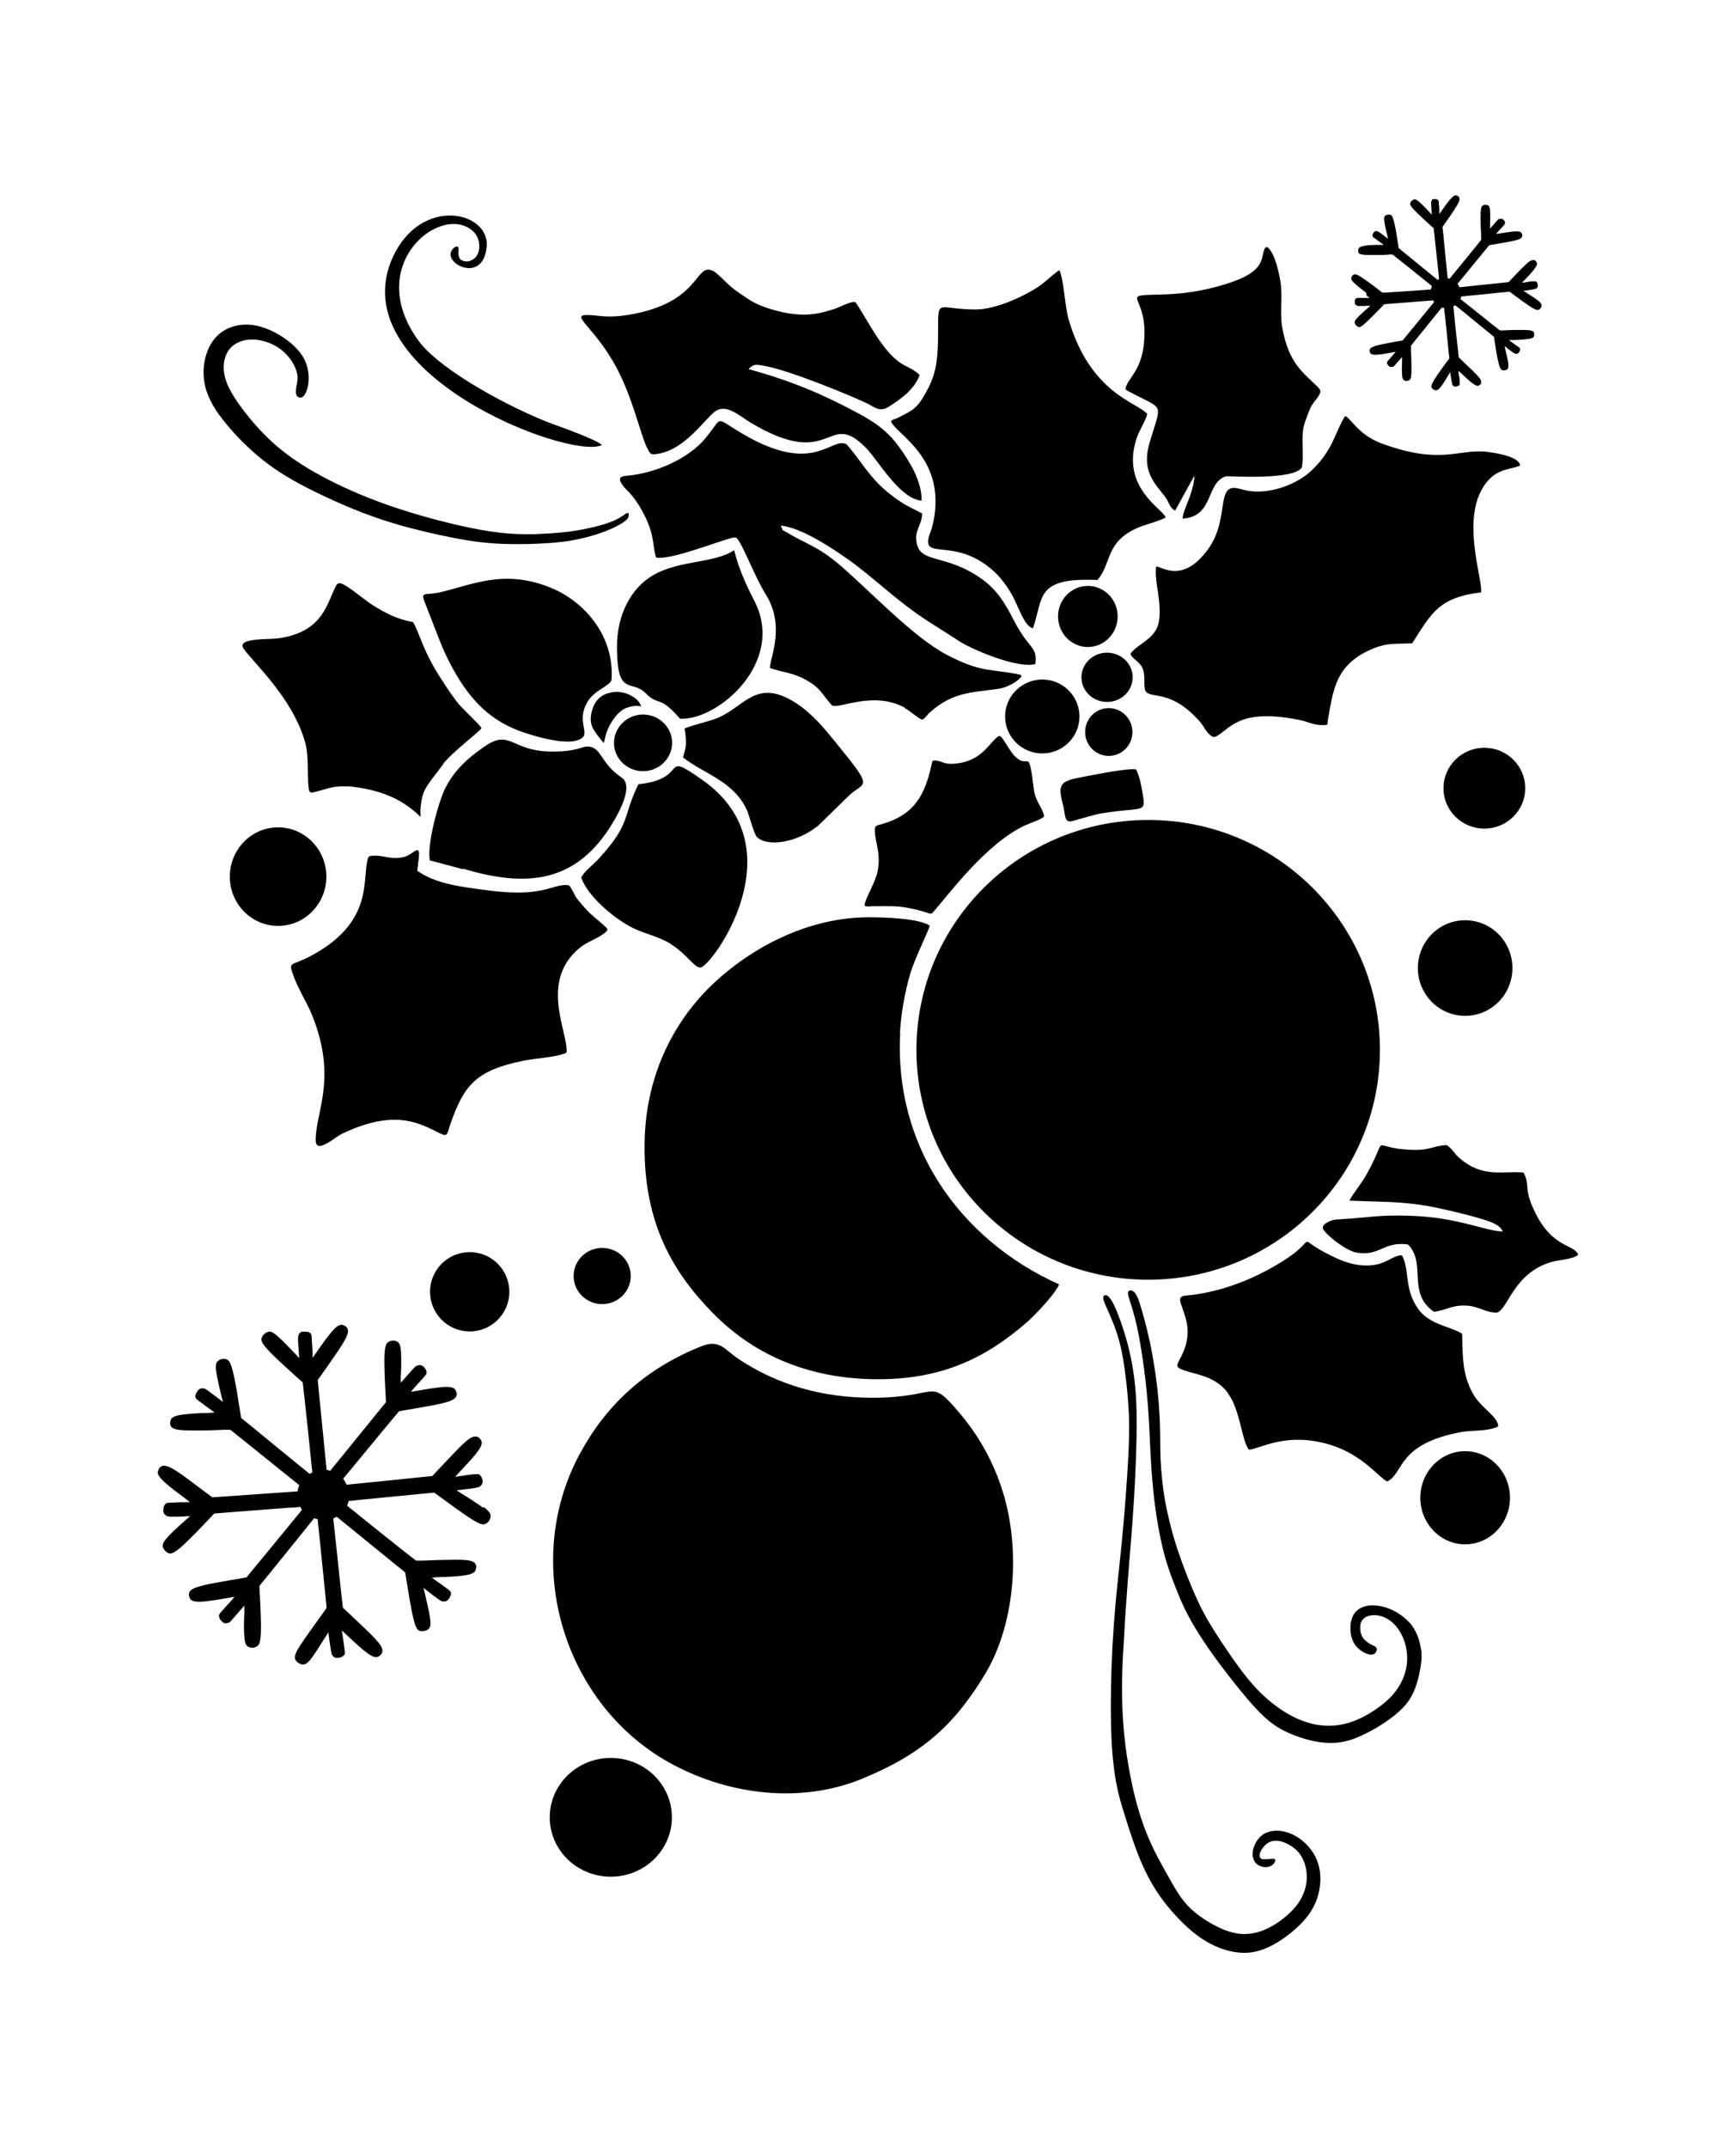<?xml version="1.0" encoding="iso-8859-1"?>
<!-- Generator: Adobe Illustrator 28.5.0, SVG Export Plug-In . SVG Version: 9.03 Build 54727)  -->
<svg version="1.1" id="Livello_1" xmlns="http://www.w3.org/2000/svg" xmlns:xlink="http://www.w3.org/1999/xlink" x="0px" y="0px"
	 viewBox="0 0 935.435 1157.055" style="enable-background:new 0 0 935.435 1157.055;" xml:space="preserve">
<g id="Capa_1">
	<path d="M330.857,400.109c0,8.493,7.033,15.261,15.659,15.261c8.626,0,15.659-6.901,15.659-15.261s-7.033-15.261-15.659-15.261
		C337.891,384.848,330.857,391.749,330.857,400.109z"/>
	<path d="M366.422,387.104c20.171,1.194,57.328-30.389,39.944-63.698c-4.379-8.493-8.493-17.517-10.749-27.072
		c-11.014,7.299-29.46,5.175-43.792,13.536c-11.811,6.901-19.375,21.233-19.375,38.484c0,24.683,6.37,18.977,13.005,23.091
		c2.654,1.592,2.787,2.654,4.91,4.114c5.308,3.848,5.972,0,16.19,11.678h-0.133L366.422,387.104z"/>
	<path d="M327.407,373.436L327.407,373.436c-2.521,0.796-4.777,2.389-6.237,4.512s-2.389,4.777-2.654,7.166
		c-0.398,2.389-0.265,4.645,0.929,7.033c1.194,2.389,3.45,5.043,4.512,6.503c1.194,1.327,1.327,1.46,1.46,1.592
		c0,0,0-0.398,0.265-1.194c0.265-1.194,0.664-3.583,1.858-6.37c1.194-2.787,3.185-5.839,5.175-7.962
		c1.991-2.123,3.848-3.185,5.706-3.716c1.858-0.664,3.583-0.796,4.777-0.796c1.194,0,1.858,0.133,2.123,0.265
		c0.133,0,0.133-0.265,0-0.664c-0.398-0.664-1.062-1.991-2.654-3.45c-1.725-1.327-4.247-2.787-7.033-3.318
		c-2.787-0.664-5.574-0.398-8.095,0.398L327.407,373.436L327.407,373.436z"/>
	<path d="M297.549,316.904c-26.408-11.147-44.058-1.327-61.708,2.389c-0.796,0.133-1.725,0.265-2.521,0.398
		c-5.175,0.398-6.237,0-4.512,4.512c1.725,4.512,5.441,13.934,7.962,20.436c1.991,5.043,3.716,8.891,6.237,13.669
		c8.493,15.792,18.711,28.664,37.024,35.432c5.839,2.123,29.195,9.82,34.503,2.787c1.725-3.583-3.318-9.422,1.991-18.446
		c3.848-6.635,12.74-8.758,13.005-12.076C331.123,342.117,314.535,324.07,297.549,316.904z"/>
	<ellipse cx="149.849" cy="472.168" rx="26.01" ry="26.541"/>
	<path d="M573.175,435.541c0.929,3.848,0.398,7.962,4.91,6.635c4.114-1.194,13.27-3.848,15.659-4.114
		c24.285-3.981,24.019,1.194,21.365-13.934c-0.531-3.185-1.194-5.441-2.123-7.83c-0.796-2.123-0.531-1.991-2.919-1.991
		c-7.033,0.133-24.152,3.716-29.726,4.777c-10.616,2.123-9.953,5.175-7.033,16.455l0,0H573.175z"/>
	<path d="M487.581,381.398c3.45,1.991,6.635,5.175,9.289,6.237c1.991-0.929,2.256-2.256,4.379-4.114
		c12.076-10.616,21.764-10.484,36.626-12.474c3.981-0.531,9.422-3.185,12.076-6.104c0.929-1.062,0.265-1.46-1.062-1.725
		c-3.848-0.796-7.166-1.194-10.086-1.592c-8.626-1.194-14.199-1.46-28.531-8.891c-18.048-9.422-41.006-33.972-57.328-48.039
		c-12.341-10.616-18.844-11.811-28.266-17.517c-4.114-2.521-2.256-0.531-3.981-4.114c11.413,1.194,27.868,12.341,35.83,17.915
		c14.597,10.218,25.877,22.294,44.456,34.238c5.574,3.583,9.953,6.237,16.455,10.484c6.768,4.247,30.92,14.598,40.475,11.943
		c1.194-9.82-3.583-7.697-11.811-23.887c-4.645-9.157-8.891-15.792-16.323-21.365c-19.64-14.465-33.707-8.493-35.83-19.906
		c-1.327-7.299,2.654-8.759,2.919-15.925c-4.379-2.389-7.83-3.716-12.076-6.635c-3.716-2.389-8.36-6.237-11.014-8.891
		c-7.166-7.166-11.014-14.332-17.65-21.764c-7.962-4.114-16.721,15.659-51.887-3.318c-21.1-11.413-13.138-13.005-24.285,0.265
		c-9.157,11.014-27.337,18.844-42.333,20.038c-3.981,0.265-4.645,1.725-1.858,5.441l0,0c1.062,1.46,2.521,2.654,3.716,3.981
		c2.654,3.185,4.512,5.706,6.503,9.422c7.299,13.27,5.308,18.446,7.564,25.214c7.962,1.46,33.574-8.891,41.006-10.616
		c2.123-0.531,2.389-0.133,3.716,1.858c3.318,5.308,8.891,19.773,14.332,28.531c10.616,17.119,2.521,33.309,2.256,39.679
		c7.962,2.787,12.076,2.256,20.038,6.768c7.564,4.379,8.095,7.564,13.403,13.403c3.981,2.123,22.294-8.095,39.413,1.327h-0.133
		L487.581,381.398z"/>
	<polygon points="368.944,392.412 368.944,392.412 368.944,392.412 368.944,392.412 	"/>
	<path d="M440.471,445.096l16.057-15.659c9.024-9.422,15.792-2.521-6.237-29.593c-5.706-7.033-12.607-15.526-21.498-21.233
		c-21.896-14.067-27.735,2.919-43.527,8.626c-4.777,1.725-11.811,3.185-16.455,5.175c0.265,0.929,0.398,1.858,0.531,3.052
		c0.133,1.194,0.265,2.654,0.265,4.247c0,1.592-0.133,3.052-0.531,4.379c-0.265,1.327-0.664,2.654-1.062,3.848l0.796-15.526l0,0
		l-0.796,15.526c11.147,8.891,26.674,12.341,34.238,27.868c1.592,3.45,3.981,13.536,5.706,15.128
		c5.972,5.441,21.498,2.787,32.38-5.839H440.471L440.471,445.096z"/>
	<ellipse cx="789.484" cy="521.401" rx="25.479" ry="25.745"/>
	<ellipse cx="799.834" cy="424.527" rx="22.029" ry="21.764"/>
	<path d="M668.457,263.424c-14.332-4.512-5.043,15.659-17.782,32.778c-11.545,15.526-21.1,11.147-25.745,9.422
		c-2.123-0.796-1.991-0.796-2.123,1.327l0,0c-0.398,7.697,3.185,17.384,1.725,27.47c-1.327,9.024-10.086,11.811-14.199,16.323
		c-1.194,1.194-1.46,1.327-0.531,2.654c1.991,2.521,4.512,3.45,5.839,6.503c1.858,4.379,0.265,8.626,1.592,12.341
		c3.185,4.512,13.403-1.46,29.328,16.455c1.991,2.256,3.318,5.706,6.104,7.697c0.885,0.619,1.769,0.708,2.654,0.265
		c7.83-4.247,12.209-15.394,44.854-8.891c4.114,0.796,7.83,2.787,11.943,2.787s2.919,0,3.45-3.052
		c2.919-16.057,3.981-30.124,25.081-38.484c7.166-2.787,11.678-2.123,20.304-2.521c10.484-16.19,13.934-24.55,37.157-27.47
		c0.929-7.033-11.28-40.077,2.256-58.39c5.706-7.697,12.076-7.697,17.252-9.289c1.46-0.531,1.991-0.664,0.796-2.256
		c-2.787-3.716-13.005-5.175-16.986-5.706c-15.925-1.858-24.285,7.299-56.532-4.379c-10.484-3.848-14.465-9.82-18.048-13.403
		c-1.991-1.858-1.858-1.991-3.185,0.398c-1.991,3.583-4.512,9.953-6.503,13.801c-3.052,5.441-5.574,8.891-10.351,13.536
		c-7.431,7.299-24.285,14.465-38.086,10.086L668.457,263.424L668.457,263.424z"/>
	<path d="M238.628,411.655c5.043-6.635,19.64-17.384,20.835-19.508c-1.327-1.725-0.664-1.062-2.521-2.919l-8.891-9.024
		c-3.716-4.247-7.033-9.422-9.953-13.934c-10.218-15.394-12.209-25.877-15.526-31.186c-8.891-1.592-15.128-5.043-21.764-9.157
		c-3.716-2.389-9.555-7.299-13.934-10.086c-5.308-3.318-5.175-1.725-7.697,3.716c-3.716,8.36-7.564,21.365-29.46,24.285
		c-4.91,0.664-22.56-0.398-18.446,5.574c5.574,7.83,26.143,26.275,33.043,50.03c2.389,8.228,1.062,18.446,1.991,24.816
		c0.398,3.318,1.194,2.787,4.645,1.991c3.185-0.796,6.635-2.123,10.351-2.521c2.654-0.265,5.972-0.265,8.758,0
		c18.844,2.389,27.337,8.626,32.114,12.341c6.503,5.043,3.716,5.574,4.512-1.725c1.062-9.024,2.256-9.687,12.209-22.825h-0.265
		V411.655z"/>
	<path d="M736.269,159.118l1.725,1.327h-5.308c-1.194,0-1.725,0-1.991,0.265c-0.398,0.265-0.531,0.664-0.664,1.194v1.592
		c0,0.398,0.531,0.664,0.796,0.929c0.265,0.133,0.398,0.398,1.725,0.398c1.327,0,3.45,0,4.645-0.133h1.194l-1.327,1.194
		c-1.327,1.194-4.114,3.583-5.574,5.175c-1.46,1.592-1.725,2.256-1.46,3.052s0.929,1.46,1.592,1.858s1.592,0.398,3.848-1.725
		c2.389-2.123,6.37-6.237,8.36-8.228l1.991-2.123l4.645-0.398c4.645-0.398,13.934-1.062,18.711-1.46
		c1.327,0,2.389-0.133,3.052-0.265c0,0.265,0.398,0.664,0.531,0.929c-5.706,6.901-11.147,13.536-13.934,16.986l-3.052,3.716
		l-1.592,0.265c-1.592,0.265-4.91,0.796-7.83,1.46c-2.919,0.531-5.308,1.062-6.635,1.725c-1.327,0.531-1.592,1.194-1.725,1.725
		c0,0.531,0,0.796,0.265,1.327c0.265,0.531,0.664,1.194,2.92,1.194s6.503-0.796,8.626-1.194c1.415-0.265,2.167-0.398,2.256-0.398
		l0,0l-0.664,0.796c-0.664,0.796-1.991,2.256-2.787,3.185c-0.796,0.929-1.194,1.327-1.194,1.725s0,0.796,0.398,1.327
		c0.265,0.398,0.796,0.929,1.194,1.062c0.398,0.133,0.796,0,1.194,0c0.398,0,0.531,0,1.46-0.929c0.796-0.929,2.256-2.654,3.052-3.45
		l0.796-0.929v1.858c0,1.858-0.265,5.441,0,7.564c0,2.123,0.531,2.787,1.194,3.185c0.664,0.398,1.725,0.398,2.389,0
		c0.796-0.265,1.327-0.929,1.46-3.981c0-3.185,0-8.891-0.265-11.678v-2.919c0,0,0.796-1.194,2.787-3.583
		c2.919-3.583,8.758-10.882,11.811-14.597c0.929-1.194,1.592-1.991,2.123-2.521c0.398,0.133,0.796,0.265,1.194,0.265
		c0,0.664,0,1.725,0.398,3.981c0.531,4.645,1.46,13.934,1.858,18.579l0.531,4.645l-1.725,2.256
		c-1.725,2.256-5.043,6.901-6.635,9.555c-1.592,2.654-1.46,3.45-1.062,4.114c0.531,0.664,1.327,1.194,2.123,1.194
		c0.796,0,1.46-0.265,2.787-1.991c1.327-1.725,3.185-4.777,4.114-6.37l0.929-1.592v1.194c0.265,1.194,0.531,3.45,0.796,4.645
		c0.265,1.194,0.398,1.327,0.664,1.592c0.265,0.265,0.531,0.531,0.929,0.531s1.062,0,1.592-0.265
		c0.531-0.133,0.929-0.531,1.062-0.796c0-0.398,0-0.796,0-2.123c0-1.194-0.531-3.185-0.664-4.247v-1.062l0,0l1.592,1.46
		c1.592,1.46,4.645,4.512,6.635,5.706c1.858,1.327,2.654,0.929,3.052,0.531c0.531-0.265,0.664-0.531,0.929-0.929
		c0-0.398,0.265-1.062-0.531-2.389c-0.796-1.194-2.521-2.919-4.645-5.043c-2.123-1.991-4.512-4.247-5.706-5.441l-1.194-1.194
		l-0.531-4.777c-0.531-4.512-1.46-13.536-2.389-22.692c0.398-0.133,0.796-0.398,1.062-0.531c0.531,0.398,1.46,1.194,2.787,2.256
		c3.583,2.919,10.882,8.891,14.465,11.811l3.583,2.919l0.398,2.787c0.398,2.787,1.327,8.493,2.123,11.545
		c0.796,3.052,1.46,3.583,2.256,3.716c0.796,0.133,1.725,0,2.389-0.531c0.531-0.531,0.796-1.194,0.531-3.318
		c-0.265-2.123-1.194-5.706-1.592-7.431l-0.398-1.725l0.929,0.664c0.929,0.664,2.654,2.123,3.716,2.787
		c1.062,0.664,1.194,0.664,1.592,0.664c0.398,0,0.664,0,1.062-0.265c0.398-0.265,0.664-0.796,0.929-1.327
		c0.265-0.531,0.265-0.929,0-1.327c0-0.398-0.531-0.664-1.592-1.327c-1.062-0.796-2.654-1.858-3.45-2.521l-0.796-0.664h2.256
		c2.123,0,6.503-0.265,8.758-0.664c2.256-0.398,2.521-1.194,2.521-1.858v-1.327c0-0.398-0.531-1.062-1.991-1.327
		c-1.46-0.265-3.848-0.265-6.768-0.265s-6.237,0.133-7.962,0.265h-1.725c0,0-1.194-0.929-3.716-2.919
		c-3.583-2.787-10.351-8.36-17.517-13.934c0-0.398,0.398-0.929,0.398-1.46c0.664,0,1.592,0,2.919-0.265
		c4.645-0.398,13.934-1.327,18.579-1.858l4.645-0.398l2.256,1.725c2.256,1.725,6.901,5.043,9.555,6.768
		c2.654,1.592,3.45,1.46,4.114,1.062c0.664-0.531,1.194-1.327,1.194-2.123c0-0.796-0.265-1.46-1.991-2.787
		c-1.725-1.327-4.777-3.185-6.37-4.247l-1.592-0.929h1.194c1.194-0.265,3.45-0.531,4.645-0.796c1.194-0.265,1.327-0.398,1.592-0.664
		c0.265-0.265,0.531-0.531,0.531-0.929c0-0.398,0-1.062-0.265-1.592c0-0.531-0.531-0.929-0.796-1.062c-0.398,0-0.796,0-2.123,0
		c-1.194,0-3.185,0.531-4.247,0.664h-1.062c0,0,0.487-0.487,1.46-1.46c1.46-1.592,4.512-4.645,5.706-6.635
		c1.327-1.858,0.929-2.654,0.531-3.052c-0.265-0.531-0.531-0.664-0.929-0.929c-0.398,0-1.062-0.265-2.389,0.398
		c-1.194,0.796-3.052,2.521-5.043,4.512c-1.991,2.123-4.379,4.512-5.441,5.706l-1.194,1.194l-4.777,0.531
		c-4.379,0.398-12.872,1.327-21.631,2.256l0,0c-0.265-0.664-0.664-1.327-1.062-1.858c5.706-6.901,11.28-13.669,14.067-17.119
		l3.052-3.716l1.592-0.265c1.592-0.265,4.91-0.796,7.83-1.327c2.919-0.531,5.308-1.062,6.635-1.592
		c1.327-0.531,1.592-1.194,1.725-1.725c0-0.531,0-0.796-0.265-1.327c-0.265-0.531-0.531-1.194-2.919-1.194s-6.503,0.796-8.626,1.062
		c-1.415,0.265-2.168,0.354-2.256,0.265l0,0l0.664-0.796c0.664-0.796,1.991-2.256,2.919-3.185c0.796-0.929,1.194-1.327,1.194-1.725
		c0-0.398,0-0.796-0.398-1.327c-0.265-0.398-0.796-0.929-1.194-1.062c-0.398,0-0.796,0-1.194,0c-0.398,0-0.531,0-1.46,0.929
		c-0.796,0.929-2.389,2.654-3.052,3.45l-0.796,0.929v-1.858c0-1.858,0.265-5.441,0-7.564c0-2.123-0.531-2.787-1.194-3.185
		s-1.725-0.398-2.389,0c-0.796,0.265-1.327,0.929-1.46,3.981s0,8.891,0.265,11.678v2.919c0,0-0.796,1.194-2.787,3.583
		c-2.92,3.583-8.891,10.882-11.811,14.465c-1.194,1.46-1.991,2.389-2.389,2.919c-0.398,0-0.664,0-1.062-0.265
		c-0.929-9.157-1.858-18.18-2.256-22.825l-0.531-4.777l0.929-1.327c0.929-1.327,2.919-4.114,4.512-6.503
		c1.592-2.389,2.919-4.512,3.45-5.839c0.531-1.327,0.265-1.991,0-2.389c-0.265-0.398-0.531-0.531-1.062-0.796
		c-0.531-0.265-1.327-0.398-2.919,1.194s-4.114,5.175-5.308,6.901c-1.194,1.725-1.327,1.725-1.327,1.725l0,0v-1.062
		c0-1.062,0-3.052-0.265-4.247c0-1.194,0-1.725-0.265-1.991c-0.265-0.265-0.664-0.531-1.194-0.664h-1.592
		c-0.398,0-0.664,0.531-0.796,0.796c-0.133,0.265-0.265,0.398-0.265,1.725c0,1.327,0.265,3.45,0.265,4.645v1.194
		c0,0-0.398-0.398-1.194-1.327c-1.194-1.327-3.716-3.981-5.441-5.441c-1.592-1.46-2.389-1.592-3.052-1.327
		c-0.796,0.265-1.46,0.929-1.725,1.592c-0.398,0.796-0.265,1.592,1.858,3.848s6.37,6.104,8.493,8.095l2.123,1.858l0.531,4.645
		c0.531,4.645,1.46,13.934,1.991,18.579c0.265,2.654,0.398,3.848,0.398,4.247c-0.265,0-0.531,0.265-0.796,0.398
		c-0.531-0.398-1.327-1.194-2.92-2.389c-3.583-2.919-10.882-8.891-14.465-11.811l-3.583-2.919l-0.398-2.787
		c-0.398-2.787-1.327-8.493-2.123-11.545c-0.796-3.052-1.46-3.583-2.256-3.716c-0.796,0-1.725,0-2.389,0.531
		c-0.664,0.531-0.796,1.194-0.531,3.318s1.194,5.706,1.592,7.431l0.398,1.725l-0.929-0.664c-0.929-0.664-2.654-2.123-3.716-2.787
		c-1.062-0.664-1.194-0.664-1.592-0.664c-0.398,0-0.664,0-1.062,0.265c-0.398,0.265-0.664,0.796-0.929,1.327
		c-0.265,0.531-0.265,0.929,0,1.327c0,0.398,0.531,0.664,1.592,1.327c1.062,0.796,2.654,1.991,3.45,2.521l0.796,0.664h-2.256
		c-2.123,0-6.503,0-8.758,0.664c-2.256,0.398-2.521,1.194-2.654,1.858v1.327c0,0.398,0.531,1.062,1.991,1.327
		s3.848,0.265,6.768,0.265s6.237,0,7.962-0.265h1.725l3.716,2.919c3.583,2.787,10.484,8.36,17.517,14.067
		c-0.265,0.664-0.398,1.194-0.531,1.858c-8.626,0.664-16.986,1.194-21.365,1.46l-4.777,0.265l-1.327-1.062
		c-1.327-1.062-3.981-3.052-6.37-4.777c-2.389-1.725-4.379-3.052-5.706-3.716c-1.327-0.531-1.991-0.265-2.389,0
		c-0.398,0.265-0.531,0.531-0.796,1.062c-0.265,0.531-0.531,1.327,1.062,2.919c1.592,1.725,5.043,4.247,6.768,5.574l0.265,1.46
		L736.269,159.118z"/>
	<path d="M661.822,750.714c6.503,8.758,7.166,25.081,11.147,30.124c6.37-0.531,20.171-9.82,43.792-2.654
		c17.782,5.441,26.408,17.915,30.787,19.773c9.157-4.645,5.176-20.304,40.077-26.674c5.441-0.929,12.74-0.398,17.915-2.256
		c1.991-0.664,2.123-0.929,1.194-3.052c-2.256-4.777-10.086-8.891-13.934-16.986c-4.512-9.289-4.645-16.986-4.91-29.195
		c0-1.725,0-1.46-1.46-2.256c-6.503-3.318-16.721-4.645-22.294-12.607c-7.033-9.953-4.91-19.242-7.697-26.541
		c-0.796-1.991-0.664-2.521-2.654-2.123c-5.441,1.327-8.493,5.839-18.977,5.308c-8.095-0.398-14.597-3.716-20.304-6.635
		c-19.242-10.086,0.531-8.095-31.849,9.289c-11.811,6.37-26.275,11.545-40.607,13.27c-4.379,0.531-7.299,0-5.706,4.777
		c2.389,7.166,5.574,13.669,1.991,24.152c-0.531,1.46-1.194,2.787-1.725,3.981c-2.389,4.777-3.981,5.839,1.46,7.697l0,0
		c6.635,2.389,16.854,3.052,23.621,12.209v0.398L661.822,750.714z"/>
	<ellipse cx="324.488" cy="687.281" rx="15.394" ry="15.128"/>
	<path d="M249.642,467.921c34.503,10.351,61.044,7.564,80.419-24.55c3.052-5.043,11.678-20.038,4.91-24.55
		c-11.811-7.962-10.616-16.455-18.313-16.721c-3.716,0-6.237,3.052-20.967,2.654c-19.906-0.531-20.967-11.943-34.238-2.92
		c-9.157,6.237-17.119,13.27-22.029,23.754c-3.052,6.503-9.422,28.797-7.83,37.821l0,0l17.915,4.777v-0.265L249.642,467.921z"/>
	<ellipse cx="618.693" cy="565.459" rx="124.875" ry="123.813"/>
	<path d="M361.512,508.529c8.493,5.308,12.74,12.872,15.925,12.607c5.972-0.398,53.082-64.627,0.929-101.121
		c-23.223-16.323-6.104-0.531-34.37,2.389c-8.758,17.782-3.716,20.702-20.967,39.679c-2.919,3.318-8.493,7.431-9.82,10.616
		c3.185,9.687,17.782,22.427,28.531,27.47c6.237,2.92,13.801,4.512,19.64,8.228l0,0L361.512,508.529z"/>
	<path d="M259.861,811.758c-3.052-2.256-8.493-5.706-11.147-7.299l-2.654-1.725l1.991-0.265c1.991-0.265,5.972-0.664,8.095-1.062
		c2.123-0.398,2.389-0.664,2.787-1.062c0.398-0.398,0.929-0.929,1.062-1.725c0.133-0.796,0-1.858-0.398-2.654
		c-0.398-0.796-0.796-1.46-1.46-1.858c-0.664-0.265-1.46,0-3.583,0c-2.123,0.265-5.706,0.796-7.431,1.062
		c-1.725,0.265-1.858,0.265-1.858,0.265l0,0l2.654-2.919c2.654-2.787,7.83-8.228,10.086-11.545c2.256-3.318,1.592-4.645,1.062-5.441
		c-0.531-0.796-0.929-1.194-1.725-1.592c-0.796-0.265-1.991-0.531-4.114,0.796s-5.308,4.379-8.758,8.095
		c-3.583,3.716-7.564,7.962-9.555,10.086l-1.991,2.123l-8.228,0.796c-7.697,0.796-22.56,2.389-37.953,3.848
		c-0.531-1.194-1.062-2.256-1.858-3.185c10.086-12.076,19.773-24.019,24.816-29.991l5.308-6.37l2.919-0.531
		c2.919-0.531,8.758-1.46,13.669-2.389c5.043-0.929,9.289-1.858,11.545-2.919c2.389-1.062,2.787-2.123,2.919-2.919
		c0.133-0.796,0-1.327-0.398-2.256c-0.398-0.929-1.062-2.123-5.043-2.123s-11.545,1.327-15.261,1.991
		c-3.716,0.664-3.848,0.664-3.848,0.531l0,0l1.194-1.46c1.194-1.327,3.583-3.981,5.043-5.574c1.46-1.592,1.991-2.256,2.123-2.919
		c0-0.664-0.133-1.46-0.664-2.256c-0.531-0.796-1.327-1.592-1.991-1.858c-0.796-0.265-1.46-0.265-1.991,0
		c-0.531,0-0.929,0-2.521,1.725c-1.46,1.592-4.114,4.645-5.441,6.104l-1.327,1.46v-3.185c0.265-3.185,0.398-9.555,0.133-13.403
		c-0.265-3.848-0.929-4.91-2.123-5.574s-2.919-0.664-4.247,0s-2.256,1.592-2.521,7.033c-0.265,5.574,0.265,15.526,0.531,20.569
		l0.265,5.043l-5.175,6.37c-5.175,6.37-15.526,19.109-20.702,25.479c-2.123,2.654-3.45,4.247-4.114,5.043l0,0
		c-0.664,0-1.327-0.398-1.991-0.398c-1.592-16.19-3.185-31.982-3.981-40.077l-0.796-8.36l1.725-2.389
		c1.725-2.389,5.043-7.166,7.962-11.413c2.919-4.247,5.175-7.83,6.104-10.218c0.929-2.389,0.398-3.45,0-4.114
		c-0.531-0.664-0.929-0.929-1.858-1.327c-0.929-0.398-2.256-0.796-5.175,2.123c-2.787,2.919-7.166,9.157-9.289,12.209l-2.256,3.185
		l0,0v-1.858c0-1.858-0.265-5.308-0.398-7.564c-0.133-2.256-0.133-3.052-0.531-3.583s-1.194-0.929-2.123-1.062
		c-0.929,0-1.991,0-2.787,0c-0.796,0.265-1.194,0.929-1.46,1.327c-0.265,0.398-0.531,0.796-0.531,2.919s0.398,6.104,0.531,8.095
		v1.991c0,0-0.531-0.796-1.991-2.389c-2.256-2.256-6.635-7.033-9.422-9.422c-2.919-2.521-4.114-2.919-5.441-2.389
		c-1.327,0.398-2.521,1.592-3.185,2.92c-0.531,1.327-0.531,2.654,3.318,6.768c3.716,4.114,11.28,10.749,14.996,14.199l3.716,3.318
		l0.929,8.228c0.929,8.228,2.654,24.55,3.45,32.645c0.531,4.645,0.664,6.635,0.796,7.564c-0.531,0.265-0.929,0.531-1.46,0.796
		c-0.929-0.796-2.389-1.991-5.043-4.114c-6.37-5.175-19.109-15.526-25.479-20.835l-6.37-5.175l-0.796-4.91
		c-0.796-4.91-2.256-14.863-3.716-20.304c-1.327-5.441-2.521-6.237-3.848-6.503c-1.46-0.265-3.052,0-4.114,1.062
		c-1.062,0.796-1.46,2.123-0.929,5.839c0.531,3.716,1.991,9.953,2.787,13.138l0.796,3.052l-1.592-1.194
		c-1.592-1.194-4.777-3.716-6.503-4.91c-1.725-1.194-2.123-1.194-2.787-1.194c-0.664,0-1.327,0-1.991,0.531
		c-0.664,0.531-1.194,1.327-1.592,2.256c-0.398,0.796-0.531,1.725-0.265,2.256c0.265,0.664,0.929,1.194,2.654,2.389
		c1.725,1.327,4.645,3.45,6.104,4.512l1.46,1.062l0,0l-3.848,0.265c-3.848,0-11.413,0.398-15.394,1.194
		c-3.981,0.796-4.379,2.123-4.512,3.185c-0.265,0.929-0.265,1.592,0,2.256c0.265,0.796,0.929,1.725,3.45,2.256
		c2.521,0.531,6.768,0.531,11.943,0.531s11.014-0.265,13.934-0.398h2.919c0,0,2.123,1.725,6.503,5.175
		c6.237,5.043,18.313,14.73,30.655,24.683c-0.398,1.062-0.796,2.123-0.929,3.318c-15.261,1.062-29.858,2.123-37.555,2.654
		l-8.36,0.531l-2.389-1.725c-2.389-1.725-7.033-5.308-11.147-8.36c-4.114-3.052-7.697-5.441-10.086-6.37
		c-2.389-0.929-3.45-0.531-4.114,0c-0.664,0.398-1.062,0.929-1.327,1.858c-0.398,0.929-0.929,2.256,1.991,5.175
		c2.787,2.92,8.891,7.431,11.943,9.687c3.052,2.256,3.052,2.389,3.052,2.389h-1.858c-1.858,0-5.308,0-7.564,0.265
		c-2.123,0-3.052,0-3.583,0.531c-0.531,0.398-0.929,1.062-1.194,1.991c-0.133,0.929-0.265,1.991,0,2.787
		c0.265,0.796,0.796,1.194,1.327,1.592c0.398,0.398,0.796,0.531,2.919,0.664c2.123,0,6.104,0,8.095-0.265h1.991
		c0,0-0.796,0.664-2.389,1.991c-2.389,2.123-7.166,6.37-9.687,9.157s-2.919,4.114-2.654,5.441c0.398,1.327,1.592,2.654,2.787,3.185
		c1.327,0.664,2.654,0.531,6.901-3.052c4.114-3.583,11.147-10.882,14.597-14.597l3.45-3.583l8.228-0.664
		c8.228-0.664,24.55-1.858,32.778-2.521c2.389,0,4.114-0.265,5.308-0.398c0.265,0.531,0.664,1.062,0.929,1.592
		c-9.953,12.076-19.508,23.887-24.55,29.859l-5.308,6.503l-2.919,0.531c-2.919,0.531-8.758,1.46-13.669,2.389
		c-5.043,0.929-9.289,1.858-11.545,2.919c-2.389,1.062-2.787,2.123-2.919,2.919c-0.133,0.796,0,1.327,0.398,2.256
		s1.062,2.123,5.043,2.123c3.981,0,11.545-1.327,15.261-1.991c3.716-0.664,3.848-0.664,3.848-0.664l0,0l-1.194,1.46
		c-1.194,1.327-3.583,3.981-5.043,5.574s-1.991,2.256-2.123,2.919c0,0.664,0.133,1.46,0.664,2.256
		c0.531,0.796,1.327,1.592,1.991,1.858c0.796,0.265,1.46,0.265,1.991,0c0.531,0,0.929,0,2.389-1.725
		c1.46-1.725,4.114-4.645,5.308-6.104l1.327-1.46v3.185c-0.133,3.185-0.398,9.555,0,13.403c0.265,3.848,0.929,4.91,2.123,5.574
		c1.194,0.664,2.919,0.664,4.247,0c1.327-0.664,2.256-1.592,2.521-7.166c0.265-5.574-0.265-15.526-0.531-20.569l-0.265-5.043
		l5.175-6.37c5.175-6.37,15.526-19.109,20.702-25.612c1.725-2.123,2.919-3.583,3.583-4.512c0.664,0.265,1.327,0.398,1.991,0.531
		c0,1.062,0.265,3.185,0.664,6.901c0.796,8.228,2.521,24.55,3.318,32.645l0.796,8.228l-2.919,4.114
		c-2.919,4.114-8.891,12.209-11.811,16.853c-2.919,4.777-2.654,6.104-1.858,7.299c0.796,1.194,2.256,2.123,3.716,2.256
		c1.327,0,2.521-0.531,4.777-3.45c2.256-3.052,5.574-8.493,7.299-11.147l1.725-2.787l0.265,1.991
		c0.265,1.991,0.796,5.972,1.194,8.095c0.398,2.123,0.664,2.389,1.062,2.787c0.398,0.398,0.929,0.796,1.725,0.929
		c0.796,0,1.858,0,2.654-0.398c0.796-0.398,1.46-0.796,1.858-1.46c0.265-0.664,0.133-1.46-0.133-3.583
		c-0.265-2.123-0.796-5.706-1.062-7.431c-0.265-1.725-0.265-1.858-0.265-1.858l0,0l2.919,2.654
		c2.787,2.654,8.228,7.83,11.678,10.086c3.318,2.256,4.645,1.592,5.441,1.062c0.796-0.531,1.194-0.929,1.592-1.725
		c0.265-0.796,0.531-1.991-0.796-4.114c-1.327-2.123-4.379-5.176-8.095-8.758c-3.716-3.583-7.962-7.564-10.086-9.555l-2.123-1.991
		l-0.929-8.228c-0.796-7.962-2.521-23.754-4.247-39.811c0.664-0.265,1.327-0.664,1.858-0.929c0.929,0.796,2.389,1.991,5.043,4.114
		c6.37,5.175,19.109,15.526,25.479,20.702l6.37,5.175l0.796,4.91c0.796,4.91,2.389,14.863,3.716,20.304
		c1.327,5.441,2.521,6.237,3.848,6.37c1.327,0.133,3.052,0,4.114-1.062c1.062-0.796,1.46-2.123,0.929-5.972
		c-0.531-3.716-1.991-9.953-2.787-13.138l-0.796-3.052l1.592,1.194c1.592,1.194,4.777,3.716,6.503,4.91
		c1.725,1.194,2.256,1.194,2.787,1.194c0.531,0,1.327,0,1.991-0.531c0.664-0.531,1.194-1.327,1.592-2.256
		c0.398-0.796,0.531-1.725,0.265-2.256c-0.265-0.664-0.929-1.194-2.654-2.389c-1.725-1.327-4.645-3.318-6.104-4.379l-1.46-1.062l0,0
		l3.848-0.265c3.848,0,11.413-0.398,15.394-1.194c3.981-0.796,4.379-2.256,4.512-3.185c0.265-0.929,0.265-1.592,0-2.256
		c-0.265-0.796-0.929-1.725-3.45-2.256c-2.521-0.531-6.768-0.531-11.943-0.398c-5.043,0-11.014,0.398-13.934,0.398h-2.919
		l-6.503-5.043c-6.237-4.91-18.313-14.597-30.655-24.55c0.398-0.796,0.664-1.592,0.796-2.521c1.194,0,2.787-0.265,5.175-0.531
		c8.228-0.796,24.55-2.389,32.778-3.185l8.228-0.796l3.981,2.919c3.981,2.919,12.076,8.891,16.853,11.811
		c4.777,2.919,6.104,2.654,7.299,1.858c1.194-0.796,2.123-2.256,2.256-3.716c0.133-1.327-0.531-2.521-3.45-4.91h-1.062
		L259.861,811.758z"/>
	<path d="M484.927,556.302c0.664-10.882,2.654-21.896,5.441-31.451c2.521-8.758,10.218-23.887,10.616-26.275
		c-5.972-3.981-24.152-4.512-32.911-4.512c-32.645,0-63.698,16.323-85.063,37.024c-20.304,19.773-35.83,49.233-35.697,87.054
		c0,40.342,14.73,66.618,36.759,89.045c23.356,23.887,53.878,35.698,89.045,35.698s58.655-11.943,80.153-30.655
		c3.318-2.787,12.607-12.474,16.057-17.915c0.664-1.062,1.194-1.858,1.327-2.521c-54.143-24.418-88.912-75.111-85.594-135.358
		h-0.133V556.302z"/>
	<path d="M517.042,761.065c-16.853-19.906-10.484-8.095-47.11-8.228c-26.674,0-50.56-6.768-71.528-20.569
		c-7.962-5.175-10.351-11.147-20.436-7.166c-30.389,12.076-51.489,31.849-65.556,57.992c-32.114,59.452-8.36,136.553,50.693,167.606
		c30.389,16.057,68.077,20.702,100.59,7.697c32.778-13.27,50.295-28.93,67.016-56.532c17.517-29.062,19.109-71.262,8.626-101.519
		C534.293,785.483,526.596,772.345,517.042,761.065L517.042,761.065L517.042,761.065z"/>
	<path d="M305.245,564.264c-1.062-12.076-13.403-37.024,7.299-53.878c3.583-2.919,9.422-4.91,12.872-7.564
		c2.919-2.256,2.123-2.389-0.265-4.645c-2.787-2.521-6.104-4.91-9.024-8.095c-7.83-8.626-5.441-6.901-8.095-11.147
		c-1.194-1.991-1.062-2.256-3.318-2.256c-8.095,0.133-13.005,6.635-41.536,2.919c-15.261-1.991-28.531-3.583-38.352-10.616
		l0.796-6.37c1.062-8.759-2.521-2.92-7.033-1.327c-1.062,0.398-2.389,0.664-4.379,0.796c-5.175,0.265-8.36-1.46-13.005-1.194
		c-2.919,0.133-2.787,0.531-3.45,3.583l0,0c-2.256,11.413,2.521,33.84-32.114,51.357c-2.654,1.327-4.645,1.991-7.166,3.052
		c-2.521,1.062-1.592,2.787-0.796,5.441c2.123,6.635,7.83,16.19,9.687,20.569c14.332,33.707,3.716,52.02,2.787,67.148
		c-0.398,5.308,0.929,6.635,6.37,3.583c2.787-1.46,5.308-3.848,8.228-5.175c26.275-12.341,39.413-6.503,49.897-1.194
		c7.033,3.583,5.839,2.654,8.095-3.981c7.431-21.233,14.067-28.797,39.413-33.972c6.104-1.194,15.261-1.725,20.835-3.45
		c2.521-0.796,2.521-0.664,2.256-3.318V564.264L305.245,564.264z"/>
	<circle cx="253.093" cy="695.774" r="21.365"/>
	<ellipse cx="329.132" cy="978.833" rx="32.911" ry="31.982"/>
	<path d="M824.517,646.674c-2.389-6.37-0.664-9.953-3.583-15.128c-10.749-1.062-21.631,3.185-34.238-7.564
		c-3.318-2.787-3.716-4.777-7.033-7.166c-6.503,0-9.024,2.92-18.977,2.521c-24.152-0.929-11.413-9.82-24.285,13.138
		c-2.521,4.645-7.697,10.882-9.289,14.199l0,0c17.65,0.796,28.93,0.265,45.119,3.45c5.574,1.062,28.531,6.237,33.707,9.289
		c2.123,1.327,2.654,1.725,3.848,3.848c-9.024,0-23.223-7.299-48.172-8.36c-18.048-0.796-24.019,0.929-39.944,1.858
		c-2.521,0-4.114,0.531-5.308,1.062c-2.256,1.062-4.645,2.521-3.052,4.777c3.185,4.247,12.74,11.28,17.65,12.076
		c12.74,2.123,14.465-6.237,27.735-4.379c10.218,10.484-0.796,25.877,13.934,36.228c6.37-0.664,9.422-3.583,16.986-3.318
		c7.431,0.265,9.953,3.583,16.854,3.848c6.237-1.725,8.758-20.967,29.062-27.204c4.777-1.46,11.545-1.327,14.863-3.981
		c-2.123-6.37-15.925-2.654-25.877-29.062l0,0L824.517,646.674z"/>
	<ellipse cx="789.484" cy="806.715" rx="24.152" ry="25.081"/>
	<path d="M696.06,987.857c-5.043-2.256-10.351-2.389-14.199-0.531c-3.716,1.858-5.839,5.706-6.635,8.891
		c-0.664,3.185,0,5.839,1.725,7.564c1.725,1.592,4.512,2.256,6.503,1.725c1.991-0.398,3.185-1.858,3.583-2.787
		c0.398-0.929,0-1.46-0.796-1.592c-0.664,0-1.725,0-2.787,0.265c-1.062,0-2.256,0-3.185,0c-0.929-0.265-1.725-0.929-1.46-2.389
		c0-1.46,1.327-3.583,3.052-5.308c1.725-1.592,4.114-2.654,7.431-2.123c3.318,0.664,7.83,2.92,10.616,6.37
		c2.919,3.583,4.247,8.36,4.247,13.138s-1.592,9.82-4.91,14.465c-3.318,4.512-8.493,8.758-13.005,11.412
		c-4.512,2.654-8.36,3.981-12.341,4.512c-3.981,0.531-7.962,0.266-13.801-1.858c-5.706-2.256-13.138-6.503-18.446-11.545
		c-5.308-5.043-8.493-10.882-12.209-17.517c-3.716-6.635-8.095-14.199-11.811-23.621c-3.716-9.289-6.768-20.569-8.891-32.247
		c-2.256-11.678-3.583-24.019-3.981-35.963c-0.398-11.943,0-23.621,0.796-34.238c0.531-10.616,1.194-20.304,2.123-32.778
		c0.929-12.474,2.389-27.868,3.318-43.527c0.929-15.659,1.592-31.318,1.46-43.925c0-12.607-1.062-22.294-2.654-30.655
		c-1.592-8.493-3.848-15.925-5.972-21.896s-4.114-10.484-5.839-12.607c-1.725-2.123-3.052-1.725-3.45-0.664
		c-0.398,1.062,0.398,2.92,2.256,7.033l0,0c1.858,4.247,4.91,10.882,6.901,19.242c1.991,8.36,3.185,18.579,3.848,26.276
		c0.664,7.697,1.062,13.005,0.796,24.152c-0.265,11.147-1.46,28.001-2.787,43.792c-1.327,15.792-3.185,30.655-4.512,45.518
		s-2.123,29.593-2.389,44.721s0,30.522,1.46,42.067c1.327,11.545,3.583,19.109,6.237,27.47c2.654,8.493,5.706,17.782,9.289,25.877
		c3.583,7.962,7.564,14.73,12.872,21.365c5.308,6.635,11.943,13.403,18.579,17.915s13.27,6.901,19.242,7.697
		c5.972,0.796,11.28,0,17.782-3.052c6.503-3.185,13.934-8.758,18.977-14.598c5.043-5.839,7.299-11.811,8.095-17.65
		c0.796-5.839,0-11.413-2.521-16.455c-2.654-5.043-7.299-9.555-12.341-11.811h-0.265L696.06,987.857z"/>
	<path d="M759.492,873.996c-3.716-4.247-9.82-7.83-15.526-8.891c-5.706-1.194-11.014,0-13.801,3.45
		c-2.787,3.45-2.919,8.891-1.991,12.872c0.929,3.848,3.052,6.104,5.308,7.697c2.256,1.592,4.645,2.389,6.237,1.991
		c1.592-0.398,2.389-2.123,2.123-3.185c-0.265-1.062-1.725-1.46-3.185-2.256c-1.46-0.796-3.185-1.991-4.247-3.583
		s-1.592-3.716-1.46-5.839c0-2.123,0.929-4.114,3.052-5.308c2.256-1.194,5.972-1.46,9.555,0c3.716,1.46,7.299,4.777,9.555,9.289
		c2.389,4.379,3.45,9.953,3.052,15.128c-0.398,5.175-2.389,10.218-5.175,14.199c-2.787,4.114-6.237,7.299-10.749,10.484
		c-4.512,3.185-10.086,6.37-16.19,8.095c-6.104,1.725-12.872,1.858-19.242,0.265s-12.474-4.645-18.18-8.758
		c-5.574-3.981-10.882-8.891-16.057-15.261c-5.308-6.37-10.616-14.332-15.128-21.1c-4.512-6.901-8.095-12.607-11.943-20.835
		c-3.848-8.228-8.095-19.109-11.28-28.664c-3.052-9.555-5.043-17.915-6.503-25.745c-1.327-7.83-1.991-14.996-2.389-22.825
		c-0.265-7.697,0-15.924-0.664-25.214c-0.531-9.422-1.858-19.906-3.583-29.593c-1.725-9.687-3.981-18.446-5.706-24.285l0,0
		c-1.592-5.839-2.787-8.626-3.981-9.953c-1.194-1.327-2.521-1.327-3.185-0.796c-0.664,0.664-0.531,1.725,0.398,4.645
		c0.929,2.92,2.521,7.697,3.981,14.199c1.46,6.503,2.787,14.863,3.848,22.825c1.062,7.962,1.858,15.659,2.521,26.01
		c0.664,10.351,0.929,23.489,2.123,35.963c1.062,12.341,2.919,24.019,5.043,33.043c1.991,9.024,4.379,15.394,7.166,22.56
		s6.104,15.128,13.005,25.877c6.768,10.749,17.119,24.152,24.816,33.309c7.697,9.157,12.74,13.934,19.109,17.517
		c6.503,3.583,14.332,6.104,20.967,7.033c6.635,0.929,11.943,0.398,18.048-1.725c6.104-2.256,13.138-6.104,18.711-10.085
		c5.574-3.981,9.82-7.83,12.607-12.872c2.787-5.043,4.114-11.147,4.91-15.659c0.664-4.379,0.796-7.166,0-11.014
		c-0.664-3.848-2.256-8.891-5.972-13.138l0,0L759.492,873.996z"/>
	<path d="M469.135,488.092c5.308,0.133,10.749-0.265,15.792,0.265c4.91,0.531,9.687,1.725,14.067,3.052
		c3.052,0.929,2.521,1.327,4.645-1.062c7.033-7.962,27.735-36.096,48.702-45.783c2.92-1.327,6.104-2.256,8.758-3.716
		c1.858-1.062,1.725-1.194,0.929-3.318c-1.194-3.185-3.583-5.972-4.645-10.616c-0.664-2.787-1.592-16.057-3.45-16.721
		c-1.725-0.664-2.919,1.194-7.166-2.919c-1.991-1.991-4.777-7.033-6.237-9.024c-1.725-2.389-2.123-2.389-4.247-0.265
		c-4.247,3.981-8.759,12.607-22.692,13.403c-4.645,0.265-5.839-1.194-8.36-1.592c-2.521-0.398-2.787-0.398-3.185,1.725l0,0
		c-3.583,16.721-9.422,27.337-26.541,32.247c-3.185,0.929-4.247,0.664-4.114,3.848c0.265,6.635,3.45,12.209,1.46,21.896
		c-1.062,5.175-5.706,13.005-6.768,16.853c-0.664,2.389,0.796,1.725,3.052,1.858l0,0V488.092z"/>
	<ellipse cx="586.18" cy="332.032" rx="16.057" ry="16.455"/>
	<path d="M541.592,385.91c0,11.014,9.024,19.906,20.038,19.906s20.038-8.891,20.038-19.906s-9.024-19.906-20.038-19.906
		S541.592,374.895,541.592,385.91L541.592,385.91L541.592,385.91z"/>
	<path d="M610.2,394.27c0-7.033-5.706-12.872-12.74-12.872c-7.033,0-12.74,5.706-12.74,12.872c0,7.166,5.706,12.872,12.74,12.872
		C604.494,407.143,610.2,401.436,610.2,394.27L610.2,394.27z"/>
	<ellipse cx="596.531" cy="364.81" rx="13.801" ry="13.27"/>
	<path d="M118.265,223.612c5.175,7.166,12.607,15.128,20.436,21.764c7.83,6.635,16.19,11.943,26.541,17.252
		s22.825,10.882,33.707,14.863c10.882,3.981,20.038,6.503,30.124,8.891c10.086,2.389,20.967,4.645,30.389,5.706
		c9.422,1.062,17.517,1.062,25.479,0.929c8.095-0.265,16.19-0.664,23.489-1.991c7.299-1.327,13.934-3.318,18.844-5.308
		c4.91-1.991,8.095-3.848,9.82-5.308c1.725-1.46,1.725-2.654,1.725-3.318c0-0.664-0.265-0.796-0.531-0.796
		c-0.265,0-0.664,0-1.858,0.929c-1.194,0.796-3.052,2.123-5.839,3.318c-2.787,1.194-6.635,2.389-10.616,3.318l0,0
		c-3.981,0.929-8.36,1.858-13.669,2.521c-5.308,0.664-11.811,1.062-18.048,1.327c-6.237,0.133-12.209,0-18.977-0.796
		c-6.768-0.796-14.332-2.123-25.081-4.645c-10.616-2.521-24.418-6.37-37.025-10.882s-24.152-9.687-33.707-14.863
		c-9.687-5.175-17.384-10.351-24.285-16.19c-6.768-5.839-12.607-12.342-17.517-18.711c-4.91-6.37-9.024-12.74-10.484-18.579
		s-0.398-11.28,2.389-14.863c2.787-3.583,7.431-5.308,12.209-5.308c4.777,0,9.687,1.592,13.536,3.981
		c3.848,2.389,6.635,5.574,8.36,8.493c1.725,2.919,2.521,5.441,2.654,7.564c0.133,2.123-0.398,3.848-0.664,5.574
		c-0.265,1.725-0.398,3.45,0.265,4.645c0.664,1.062,2.123,1.592,3.583,0.265c1.327-1.327,2.654-4.512,2.787-9.024
		c0.133-4.512-0.796-10.351-5.972-16.057c-5.043-5.706-14.199-11.413-22.692-13.005s-16.323,0.929-21.365,6.37
		c-4.91,5.441-7.033,13.669-6.503,20.967c0.398,7.299,3.318,13.801,8.493,21.1l0,0L118.265,223.612z"/>
	<path d="M348.64,240.997c1.858,4.247,2.256,4.114,7.166,3.185l0,0c13.801-2.919,24.152-18.579,29.328-22.427
		c6.104-4.645,13.138,2.123,19.242,5.839c44.987,26.939,41.006-8.36,62.636,14.067c6.37,6.635,17.915,27.072,29.593,28.001
		c0.265-10.616-7.033-21.896-11.943-28.664c-6.237-8.758-13.138-13.536-22.294-18.446c-19.375-10.351-35.83-17.384-59.053-23.754
		c2.92-2.919,4.247-2.521,8.626-1.725c14.199,2.521,48.437,16.853,55.47,20.304c3.981,1.991,6.635,4.777,11.413,1.725
		c7.166-4.512,13.669-9.289,16.721-16.986c-2.654-3.185-6.901-4.247-10.749-6.901c-9.157-6.503-16.19-20.569-22.029-29.726
		c-1.991-3.052-1.592-3.45-5.308-2.256c-2.919,0.929-5.839,2.654-9.157,3.583c-4.645,1.46-9.555,2.654-15.261,2.654
		c-9.422,0-22.029-3.583-28.531-7.564c-3.583-2.256-7.697-5.043-10.616-7.431c-1.858-1.592-7.564-7.564-9.555-8.493
		c-10.218-5.043-5.972,17.119-45.783,23.621c-4.91,0.796-10.351,1.194-15.925,0.531c-18.977-2.123-5.441,2.256,7.564,24.285
		c10.086,17.252,14.067,36.759,18.313,46.579H348.64L348.64,240.997z"/>
	<path d="M608.342,210.873L608.342,210.873c19.375,10.484,17.782,4.91,11.014,27.868c-4.379,15.128,3.052,21.763,8.228,28.531
		c2.654,3.45,2.123,5.574,5.574,7.83l10.484-18.977c-0.531,10.086-6.37,18.446-6.37,23.223
		c16.986-1.062,12.341-19.375,23.356-22.825c0.796-0.265,36.494,2.389,40.873-4.777c1.46-7.962-1.062-16.721,1.725-24.55
		c1.194-3.185,2.123-6.237,3.716-9.024c1.327-2.123,2.654-3.318,3.583-4.91c1.46-2.521,1.194-3.052-0.531-4.91
		c-7.431-7.431-15.394-12.209-18.977-31.451c-1.592-8.493,0.398-17.517-1.194-26.01c-0.664-3.583-2.123-11.014-4.777-15.261
		c-2.389-3.848-3.45-3.185-4.379,0.796c-1.062,4.645-1.46,10.484-18.579,16.057c-10.484,3.45-22.029,5.706-34.901,6.104
		c-24.55,0.664-10.351-0.664-10.484,20.569c0,17.915-7.299,23.091-9.555,28.133c-1.062,2.389-0.929,2.521,1.062,3.583
		L608.342,210.873L608.342,210.873z"/>
	<path d="M324.355,239.802L324.355,239.802c-1.327-2.389-23.091-10.218-26.939-11.545c-20.835-7.83-59.584-28.133-71.793-44.589
		c-30.522-41.536,13.138-75.376,29.726-58.655c3.848,3.848,3.848,11.28,0.265,14.199c-1.194,0.929-2.787,1.725-4.379,1.592
		c-4.91-0.265-4.247-4.247-4.114-6.503c0-1.858-0.929-1.858-2.389-0.929c-1.46,1.062-2.654,3.45-1.46,5.706
		c0.664,1.327,1.991,2.654,3.45,3.583c5.441,3.318,14.332,2.919,15.526-9.687c1.858-18.977-34.901-27.735-50.428,5.175
		c-28.93,62.636,94.884,109.614,112.268,101.652H324.355L324.355,239.802z"/>
	<path d="M482.538,225.47c-1.725,0.929-2.92,0.796-1.991,2.389c4.379,6.901,25.877,18.446,23.356,46.712
		c-0.265,3.318-0.929,6.635-1.858,10.086c-0.531,1.725-1.327,3.583-1.592,4.645c-3.185,12.607,15.128-0.531,35.963,19.242
		c3.848,3.716,7.962,9.555,10.351,14.73c3.318,6.901,5.706,14.067,9.82,15.128c5.839-16.455,0.929-27.47,34.769-26.01
		c7.962-9.024,3.848-21.498,23.754-28.93c3.185-1.194,10.616-3.185,13.005-4.777c-1.725-4.777-23.887-15.925-15.925-41.802
		c1.592-5.175,5.441-10.749,5.972-13.934c-5.441-6.37-30.389-10.749-42.2-50.428c-2.256-7.431-2.521-20.702-5.043-26.939
		c-1.327,0.265-8.095,6.503-10.086,7.962c-7.962,5.574-23.887,13.138-35.034,13.138c-20.967,0-20.304-6.635-20.304,11.545
		s-1.46,24.948-8.36,36.228c-3.981,6.503-7.564,7.564-14.465,11.147h-0.133L482.538,225.47z"/>
</g>
</svg>
